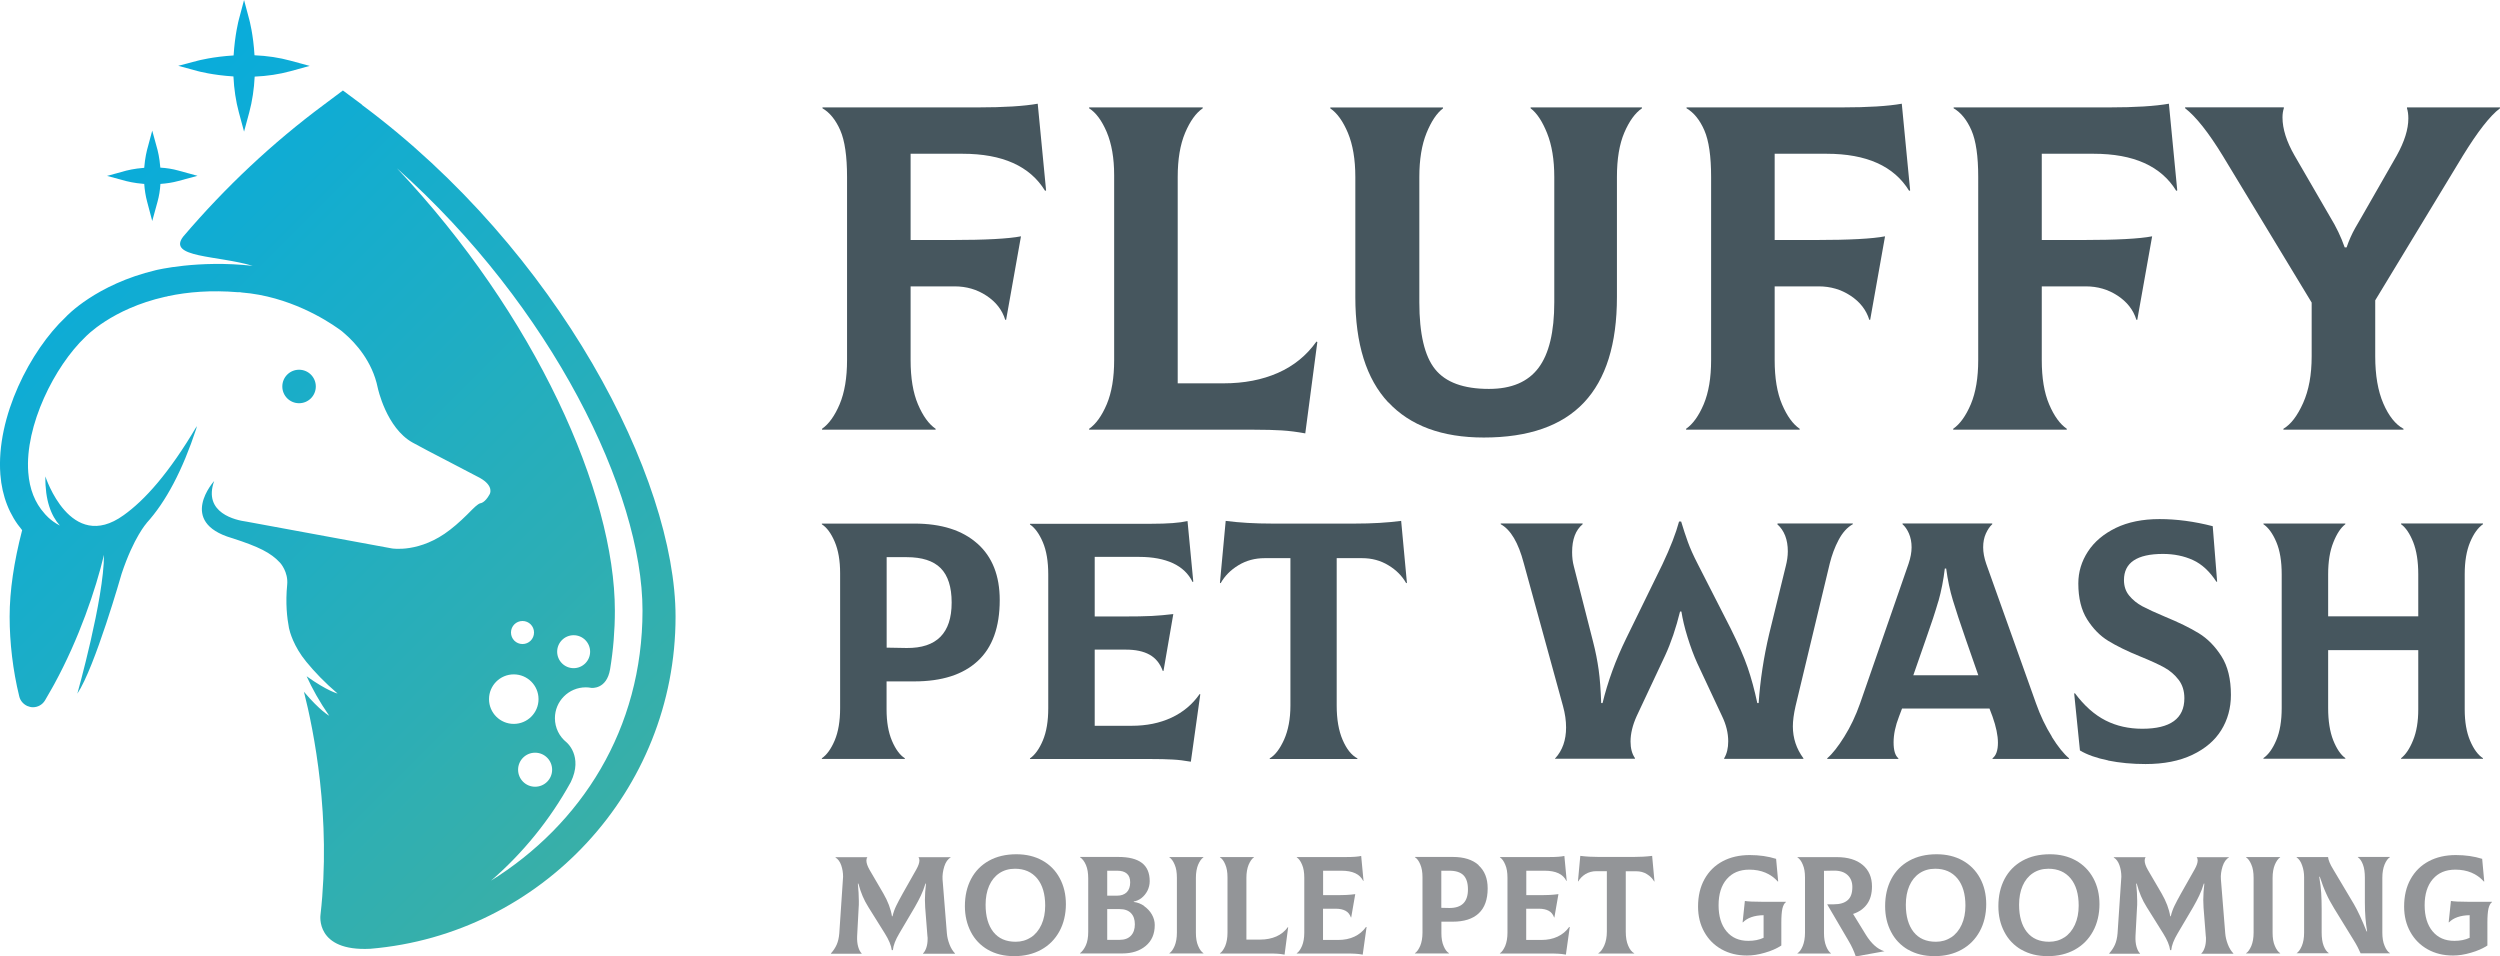 <svg xmlns="http://www.w3.org/2000/svg" xmlns:xlink="http://www.w3.org/1999/xlink" id="Logo" viewBox="0 0 277.7 106.24"><defs><style>.cls-1{fill:#939598;}.cls-2{fill:#46565e;}.cls-3{fill:url(#Nueva_muestra_de_degradado_8-4);}.cls-4{fill:url(#Nueva_muestra_de_degradado_8-2);}.cls-5{fill:url(#Nueva_muestra_de_degradado_8-3);}.cls-6{fill:url(#Nueva_muestra_de_degradado_8);}</style><linearGradient id="Nueva_muestra_de_degradado_8" x1="-2.69" y1="7.01" x2="87.53" y2="97.23" gradientUnits="userSpaceOnUse"><stop offset="0" stop-color="#00abe4"></stop><stop offset="1" stop-color="#42b09e"></stop></linearGradient><linearGradient id="Nueva_muestra_de_degradado_8-2" x1="12.06" y1="-7.74" x2="102.28" y2="82.48" xlink:href="#Nueva_muestra_de_degradado_8"></linearGradient><linearGradient id="Nueva_muestra_de_degradado_8-3" x1=".86" y1="3.46" x2="91.09" y2="93.69" xlink:href="#Nueva_muestra_de_degradado_8"></linearGradient><linearGradient id="Nueva_muestra_de_degradado_8-4" x1="-9.23" y1="13.55" x2="80.99" y2="103.77" xlink:href="#Nueva_muestra_de_degradado_8"></linearGradient></defs><g><g><path class="cls-6" d="M35.08,42.93c0-1.03-.83-1.86-1.86-1.86s-1.86,.83-1.86,1.86,.83,1.86,1.86,1.86,1.86-.83,1.86-1.86Z"></path><path class="cls-4" d="M25.93,8.49c.07,1.42,.27,2.76,.6,3.98l.58,2.15,.58-2.15c.33-1.23,.53-2.56,.6-3.96,1.4-.06,2.73-.26,3.97-.6l2.14-.59-2.14-.58c-1.24-.34-2.58-.54-3.99-.6-.13-2.29-.56-3.89-.58-3.96l-.58-2.18-.58,2.18c-.02,.07-.44,1.68-.58,3.98-2.3,.14-3.91,.56-3.98,.58l-2.17,.57,2.17,.59c.07,.02,1.67,.45,3.96,.59Z"></path><path class="cls-5" d="M16.02,20.41c.05,.69,.15,1.35,.32,1.98l.57,2.16,.59-2.15c.17-.62,.28-1.27,.32-1.97,.7-.05,1.36-.15,1.97-.32l2.15-.58-2.15-.59c-.61-.17-1.28-.28-1.98-.32-.09-1.14-.3-1.92-.31-1.96l-.59-2.15-.58,2.16s-.22,.82-.31,1.97c-1.15,.09-1.94,.3-1.98,.31l-2.15,.59,2.15,.58s.82,.22,1.96,.31Z"></path></g><path class="cls-3" d="M40.24,11.65l-2.15-1.6-2.15,1.61c-5.67,4.21-10.89,9.11-15.58,14.61-1.85,2.37,3.85,2.09,7.71,3.26-6.05-.68-10.76,.48-10.76,.48-6.63,1.58-9.91,5.09-10.04,5.24C3.4,38.9-.45,46.28,.04,52.71c.19,2.44,1.02,4.52,2.42,6.18-.91,3.51-1.39,6.74-1.39,9.61s.36,5.98,1.07,8.86c.11,.47,.45,.86,.89,1.06,.21,.09,.42,.14,.63,.14,.54,0,1.06-.28,1.35-.78,.66-1.13,1.02-1.79,1.02-1.79,2.75-5.04,4.6-10.5,5.52-14.36,.01,4.87-2.96,15.42-2.96,15.42,1.95-2.89,4.92-13.32,4.92-13.32,1.35-4.06,2.78-5.63,2.78-5.63h-.01c2.15-2.36,3.99-5.85,5.52-10.48,.03-.1,.05-.2,.06-.29-3.09,5.25-5.82,8.26-8.13,9.9-5.92,4.27-8.69-4.31-8.69-4.31-.04,2.66,.64,4.37,1.61,5.46-1.12-.57-1.72-1.36-1.72-1.36-1.05-1.17-1.65-2.69-1.79-4.54-.4-5.21,2.94-11.82,6.34-15.05,.04-.04,2.92-3.12,8.85-4.46,.12-.01,.24-.04,.35-.08,2.19-.46,4.77-.68,7.76-.43,.04,0,.15,0,.23,0,.06,.01,.13,.02,.19,.03,5.25,.42,9.37,3.06,10.66,3.97h0s.09,.06,.23,.16c.12,.09,.19,.14,.2,.15,.04,.03,.08,.07,.12,.1,.03,.02,.06,.05,.09,.08,.05,.04,.1,.08,.15,.13,1.11,.96,3.05,3.02,3.65,6,0,0,.94,4.45,3.87,6.08,1.03,.57,2.27,1.21,3.79,2,.98,.51,2.07,1.08,3.35,1.75,0,0,.13,.06,.31,.16,1.67,.93,1.11,1.83,1.11,1.83-.53,.98-1.03,1-1.03,1-.29,.06-.89,.68-.89,.68h0c-.73,.75-1.62,1.61-2.47,2.26-3.34,2.62-6.46,2.08-6.46,2.08l-16.17-2.98h0c-1.14-.15-4.86-.93-3.58-4.51,0,0-4.13,4.55,1.97,6.34,0,0,.04,.01,.1,.03h0c2.89,.94,4.22,1.59,5.26,2.72,0,0,.92,1,.78,2.43-.2,2.03-.02,3.67,.2,4.82,.08,.39,.51,2.03,1.93,3.75,.91,1.11,2.04,2.3,3.47,3.52,0,0-1.13-.27-3.44-1.92,.6,1.33,1.41,2.8,2.51,4.39,0,0-1.01-.54-2.81-2.67,1.09,4.28,3.06,14.03,1.84,24.78,0,0-.62,4.09,5.54,3.77,18.96-1.6,33.9-17.53,33.9-36.89,0-15.38-13.03-40.66-34.85-56.86Zm16.83,63.26c1.52,0,2.75,1.23,2.75,2.75s-1.23,2.75-2.75,2.75-2.75-1.23-2.75-2.75,1.23-2.75,2.75-2.75Zm-.31-4.65c0-.71,.57-1.28,1.28-1.28s1.28,.57,1.28,1.28-.57,1.28-1.28,1.28-1.28-.57-1.28-1.28Zm4.57,15.24c0,1.04-.84,1.89-1.89,1.89s-1.89-.85-1.89-1.89,.84-1.89,1.89-1.89,1.89,.85,1.89,1.89Zm-6.84,12.37c3.59-3.09,6.61-6.82,8.91-10.99,1.41-2.9-.48-4.43-.48-4.43h0c-.78-.63-1.28-1.59-1.28-2.67,0-1.9,1.54-3.43,3.43-3.43,.21,0,.42,.02,.61,.06h0s1.71,.22,2.09-2.08c.35-2.11,.53-4.28,.53-6.49,0-13.09-8.82-32.85-24.21-49.15,17.22,15.35,27.28,36,27.28,49.13s-6.76,23.75-16.9,30.05Zm7.4-25.48c0-1.01,.82-1.83,1.83-1.83s1.83,.82,1.83,1.83-.82,1.83-1.83,1.83-1.83-.82-1.83-1.83Z"></path></g><g><path class="cls-2" d="M116.19,21.15l-.1,.05c-1.68-2.75-4.74-4.12-9.17-4.12h-5.77v9.58h4.53c3.78,0,6.35-.14,7.73-.41l-1.65,9.27h-.1c-.34-1.1-1.04-1.99-2.09-2.68-1.05-.69-2.22-1.03-3.53-1.03h-4.89v8.19c0,1.99,.27,3.63,.82,4.92,.55,1.29,1.2,2.19,1.96,2.71v.1h-12.62v-.1c.75-.52,1.41-1.43,1.96-2.73,.55-1.31,.82-2.94,.82-4.89V19.66c0-2.3-.25-4.03-.75-5.18-.5-1.15-1.16-1.97-1.98-2.45v-.1h17.26c2.92,0,5.13-.14,6.65-.41l.93,9.64Z"></path><path class="cls-2" d="M142.39,47.81c-.81-.05-1.85-.08-3.12-.08h-18.29v-.1c.75-.52,1.41-1.43,1.96-2.73,.55-1.31,.82-2.94,.82-4.89V19.45c0-1.89-.28-3.48-.82-4.77-.55-1.29-1.2-2.17-1.96-2.65v-.1h12.62v.1c-.76,.52-1.41,1.43-1.96,2.73-.55,1.31-.82,2.94-.82,4.89v22.93h5.1c2.27,0,4.28-.39,6.03-1.16,1.75-.77,3.18-1.93,4.28-3.48l.1,.05-1.34,10.15c-.93-.17-1.79-.28-2.6-.33Z"></path><path class="cls-2" d="M154.21,44.7c-2.44-2.61-3.66-6.51-3.66-11.7v-13.34c0-1.96-.28-3.59-.82-4.89-.55-1.31-1.2-2.21-1.96-2.73v-.1h12.52v.1c-.69,.52-1.3,1.43-1.83,2.73-.53,1.31-.8,2.94-.8,4.89v13.91c0,3.5,.58,5.99,1.75,7.44,1.17,1.46,3.16,2.19,5.98,2.19,2.51,0,4.34-.78,5.51-2.34,1.17-1.56,1.75-3.99,1.75-7.29v-13.91c0-1.92-.27-3.55-.8-4.87-.53-1.32-1.14-2.24-1.83-2.76v-.1h12.37v.1c-.76,.52-1.41,1.42-1.96,2.7-.55,1.29-.82,2.93-.82,4.92v13.34c0,5.22-1.22,9.13-3.66,11.72-2.44,2.59-6.15,3.89-11.13,3.89-4.64,0-8.17-1.31-10.61-3.92Z"></path><path class="cls-2" d="M212.17,21.15l-.1,.05c-1.68-2.75-4.74-4.12-9.17-4.12h-5.77v9.58h4.53c3.78,0,6.35-.14,7.73-.41l-1.65,9.27h-.1c-.34-1.1-1.04-1.99-2.09-2.68-1.05-.69-2.22-1.03-3.53-1.03h-4.89v8.19c0,1.99,.27,3.63,.82,4.92,.55,1.29,1.2,2.19,1.96,2.71v.1h-12.62v-.1c.75-.52,1.41-1.43,1.96-2.73,.55-1.31,.82-2.94,.82-4.89V19.66c0-2.3-.25-4.03-.75-5.18-.5-1.15-1.16-1.97-1.98-2.45v-.1h17.26c2.92,0,5.13-.14,6.65-.41l.93,9.64Z"></path><path class="cls-2" d="M241.84,21.15l-.1,.05c-1.68-2.75-4.74-4.12-9.17-4.12h-5.77v9.58h4.53c3.78,0,6.35-.14,7.73-.41l-1.65,9.27h-.1c-.34-1.1-1.04-1.99-2.09-2.68-1.05-.69-2.22-1.03-3.53-1.03h-4.89v8.19c0,1.99,.27,3.63,.82,4.92,.55,1.29,1.2,2.19,1.96,2.71v.1h-12.62v-.1c.75-.52,1.41-1.43,1.96-2.73,.55-1.31,.82-2.94,.82-4.89V19.66c0-2.3-.25-4.03-.75-5.18-.5-1.15-1.16-1.97-1.98-2.45v-.1h17.26c2.92,0,5.13-.14,6.65-.41l.93,9.64Z"></path><path class="cls-2" d="M277.7,11.93v.1c-1.1,.82-2.47,2.58-4.12,5.26l-9.74,16.07v6.23c0,2.09,.3,3.84,.9,5.23,.6,1.39,1.35,2.33,2.24,2.81v.1h-13.34v-.1c.82-.48,1.55-1.43,2.19-2.86,.64-1.43,.95-3.15,.95-5.18v-5.98l-9.89-16.33c-1.58-2.58-2.97-4.33-4.17-5.26v-.1h10.97v.1c-.1,.31-.15,.65-.15,1.03,0,1.27,.45,2.68,1.34,4.23l3.97,6.85c.65,1.06,1.19,2.18,1.6,3.35h.21c.27-.79,.59-1.5,.95-2.14,.36-.63,.59-1.04,.7-1.21l3.92-6.85c.86-1.55,1.29-2.92,1.29-4.12,0-.45-.05-.82-.15-1.13v-.1h10.36Z"></path><path class="cls-2" d="M108.57,60.38c1.66,1.48,2.48,3.57,2.48,6.28,0,3.01-.82,5.27-2.45,6.77-1.63,1.51-3.98,2.26-7.04,2.26h-3.08v3.12c0,1.38,.2,2.54,.6,3.48,.4,.94,.88,1.59,1.43,1.94v.07h-9.22v-.07c.55-.38,1.03-1.04,1.43-1.99,.4-.95,.6-2.14,.6-3.57v-15.01c0-1.38-.2-2.54-.6-3.48-.4-.94-.88-1.59-1.43-1.94v-.08h10.27c3.01,0,5.34,.74,7,2.22Zm-2.86,6.55c0-1.73-.41-3-1.22-3.82-.82-.82-2.08-1.22-3.78-1.22h-2.22v10.05l2.22,.04c3.34,.03,5-1.66,5-5.04Z"></path><path class="cls-2" d="M133.33,77.12l-1.05,7.49c-.7-.12-1.37-.21-2.01-.24-.64-.04-1.5-.06-2.58-.06h-13.28v-.07c.55-.38,1.03-1.04,1.43-1.99,.4-.95,.6-2.14,.6-3.57v-14.86c0-1.46-.2-2.65-.6-3.59-.4-.94-.88-1.6-1.43-1.97v-.08h13.51c1.78,0,3.11-.1,3.99-.3l.64,6.73-.08,.04c-.45-.93-1.18-1.62-2.18-2.09-1-.46-2.25-.7-3.72-.7h-4.97v6.62h2.86c1.58,0,2.75-.02,3.5-.06,.75-.04,1.54-.11,2.37-.21l-1.09,6.32h-.08c-.3-.83-.79-1.43-1.47-1.81-.68-.38-1.56-.56-2.63-.56h-3.46v8.46h4.1c1.66,0,3.13-.3,4.42-.9,1.29-.6,2.34-1.48,3.14-2.63l.08,.04Z"></path><path class="cls-2" d="M156.28,64.74l-.08,.04c-.45-.8-1.11-1.47-1.98-1.99-.87-.53-1.84-.79-2.92-.79h-2.82v16.37c0,1.53,.22,2.8,.66,3.82,.44,1.02,.98,1.7,1.64,2.05v.07h-9.74v-.07c.6-.35,1.13-1.05,1.6-2.09,.46-1.04,.7-2.3,.7-3.78v-16.37h-2.86c-1.08,0-2.05,.26-2.92,.79-.87,.53-1.52,1.19-1.97,1.99l-.08-.04,.64-6.88c1.53,.2,3.25,.3,5.16,.3h9.18c1.91,0,3.62-.1,5.15-.3l.64,6.88Z"></path><path class="cls-2" d="M172.76,84.23c.8-.88,1.2-2.02,1.2-3.42,0-.75-.11-1.54-.34-2.37l-4.36-15.88c-.6-2.28-1.45-3.72-2.56-4.33v-.08h9.1v.08c-.78,.65-1.17,1.68-1.17,3.09,0,.58,.06,1.1,.19,1.58l2.14,8.39c.28,1.08,.48,2.12,.62,3.12,.14,1,.23,2.23,.28,3.69h.15c.58-2.38,1.45-4.78,2.63-7.19l4.03-8.24c.88-1.86,1.49-3.44,1.84-4.74h.23c.25,.83,.5,1.59,.75,2.28,.25,.69,.61,1.5,1.09,2.43l3.65,7.15c.85,1.71,1.49,3.16,1.9,4.36,.41,1.2,.77,2.52,1.07,3.95h.15c.17-2.53,.56-5.09,1.17-7.68l1.84-7.52c.15-.58,.23-1.13,.23-1.66,0-1.3-.39-2.31-1.17-3.01l.04-.08h8.35v.08c-.63,.35-1.15,.94-1.58,1.75-.43,.81-.75,1.69-.98,2.61l-3.8,15.84c-.2,.88-.3,1.63-.3,2.26,0,1.3,.39,2.48,1.17,3.54v.07h-8.8v-.07c.3-.5,.45-1.13,.45-1.88,0-.93-.23-1.86-.68-2.79l-2.75-5.87c-.4-.88-.76-1.85-1.09-2.92-.33-1.06-.55-2.01-.68-2.84h-.15c-.45,1.83-1,3.46-1.66,4.89l-3.16,6.73c-.45,1-.68,1.94-.68,2.82,0,.75,.16,1.37,.49,1.84v.07h-8.88v-.07Z"></path><path class="cls-2" d="M227.91,81.84c.7,1.12,1.34,1.91,1.92,2.39v.07h-8.5v-.07c.4-.3,.6-.88,.6-1.73,0-.8-.2-1.77-.6-2.9l-.34-.9h-9.71l-.34,.9c-.4,1.03-.6,1.98-.6,2.86s.17,1.47,.53,1.77v.07h-7.9v-.07c.58-.5,1.21-1.3,1.9-2.41,.69-1.1,1.27-2.33,1.75-3.69l5.38-15.5c.23-.68,.34-1.29,.34-1.84s-.1-1.09-.3-1.54c-.2-.45-.44-.79-.71-1.02v-.08h9.97v.08c-.28,.25-.51,.6-.71,1.04-.2,.44-.3,.95-.3,1.52s.11,1.17,.34,1.84l5.53,15.5c.48,1.36,1.07,2.59,1.77,3.71Zm-12.6-15.05c-.33,1.14-.79,2.55-1.39,4.23l-1.39,3.99h7.22l-1.39-3.99c-.63-1.8-1.1-3.25-1.43-4.33-.33-1.08-.58-2.26-.75-3.54h-.15c-.15,1.28-.39,2.49-.71,3.63Z"></path><path class="cls-2" d="M234.18,84.47c-1.29-.26-2.34-.63-3.14-1.11l-.64-6.32,.08-.04c1.05,1.41,2.19,2.41,3.41,3.03,1.22,.62,2.58,.92,4.08,.92,3.11,0,4.67-1.13,4.67-3.39,0-.8-.21-1.49-.64-2.05-.43-.56-.96-1.02-1.6-1.37-.64-.35-1.51-.75-2.62-1.2-1.48-.6-2.68-1.19-3.59-1.75-.92-.56-1.7-1.36-2.35-2.39-.65-1.03-.98-2.36-.98-3.99,0-1.28,.36-2.46,1.07-3.55,.71-1.09,1.75-1.96,3.1-2.62,1.35-.65,2.97-.98,4.85-.98s3.87,.26,5.91,.79l.49,6.17h-.08c-.75-1.15-1.62-1.96-2.61-2.41-.99-.45-2.1-.68-3.33-.68-2.88,0-4.33,.97-4.33,2.9,0,.68,.19,1.26,.58,1.73,.39,.48,.88,.87,1.47,1.19,.59,.31,1.42,.7,2.5,1.15,1.53,.63,2.78,1.24,3.76,1.84,.98,.6,1.82,1.46,2.52,2.56,.7,1.1,1.05,2.53,1.05,4.29,0,1.45-.36,2.76-1.07,3.91-.71,1.15-1.79,2.07-3.22,2.75-1.43,.68-3.16,1.02-5.19,1.02-1.48,0-2.87-.13-4.16-.39Z"></path><path class="cls-2" d="M274.38,60.22c-.4,.95-.6,2.14-.6,3.57v15.01c0,1.38,.2,2.54,.6,3.48,.4,.94,.88,1.59,1.43,1.94v.07h-9.1v-.07c.5-.38,.95-1.04,1.33-1.98,.39-.94,.58-2.09,.58-3.44v-6.58h-10.01v6.43c0,1.43,.19,2.62,.56,3.57,.38,.95,.83,1.62,1.35,1.99v.07h-9.1v-.07c.55-.38,1.03-1.04,1.43-1.99,.4-.95,.6-2.14,.6-3.57v-14.86c0-1.46-.2-2.65-.6-3.59-.4-.94-.88-1.6-1.43-1.97v-.08h9.1v.08c-.5,.38-.95,1.05-1.33,2.01-.39,.96-.58,2.15-.58,3.55v4.67h10.01v-4.67c0-1.43-.19-2.62-.56-3.57-.38-.95-.83-1.62-1.35-1.99v-.08h9.1v.08c-.55,.38-1.03,1.04-1.43,1.99Z"></path></g><g><path class="cls-1" d="M92.31,105.89c.27-.3,.48-.62,.63-.96,.15-.34,.25-.77,.29-1.27l.4-5.98,.02-.29c0-.45-.07-.88-.21-1.28-.14-.4-.35-.69-.64-.86l.02-.03h3.53c-.07,.08-.11,.21-.11,.37,0,.28,.12,.62,.35,1.03l1.53,2.62c.51,.88,.83,1.73,.96,2.54h.06c.1-.42,.24-.81,.41-1.16,.17-.35,.41-.81,.73-1.38l1.51-2.67c.23-.41,.34-.74,.34-1,0-.15-.04-.27-.11-.35h3.56l.02,.03c-.32,.17-.55,.51-.71,1-.15,.49-.22,.97-.19,1.44l.48,5.98c.03,.4,.13,.81,.29,1.23,.16,.42,.37,.75,.62,1.01l-.02,.03h-3.53l-.02-.03c.14-.12,.27-.33,.37-.62,.1-.29,.15-.62,.15-.99,0-.13,0-.24-.02-.31l-.25-3.19c-.02-.35-.03-.63-.03-.83,0-.57,.04-1.17,.12-1.82h-.06c-.15,.49-.32,.94-.51,1.33-.19,.4-.41,.82-.68,1.29l-1.71,2.9c-.43,.72-.67,1.34-.72,1.87h-.12c-.07-.53-.33-1.15-.77-1.85l-1.83-2.93c-.26-.41-.47-.82-.64-1.22-.17-.4-.33-.86-.47-1.39h-.06c.07,.72,.11,1.36,.11,1.93,0,.34,0,.58-.02,.72l-.17,3.19c-.02,.45,.02,.85,.12,1.19,.1,.34,.23,.58,.39,.73l-.02,.03h-3.39l-.02-.03Z"></path><path class="cls-1" d="M109.74,105.5c-.83-.48-1.47-1.15-1.9-1.99s-.66-1.79-.66-2.85c0-1.15,.23-2.16,.69-3.03,.46-.87,1.12-1.54,1.98-2.02,.86-.48,1.88-.72,3.05-.72,1.09,0,2.05,.23,2.88,.69,.83,.46,1.48,1.12,1.93,1.96,.46,.84,.69,1.81,.69,2.9s-.24,2.14-.72,3.01c-.48,.88-1.15,1.56-2.02,2.04-.87,.48-1.87,.72-3,.72s-2.1-.24-2.93-.72Zm4.77-1.37c.5-.33,.89-.8,1.17-1.41s.42-1.32,.42-2.12c0-1.3-.3-2.3-.89-3.02-.6-.72-1.42-1.08-2.47-1.08-.67,0-1.25,.17-1.74,.5-.49,.33-.87,.8-1.13,1.4-.26,.6-.39,1.3-.39,2.1,0,1.29,.29,2.29,.86,3.02,.58,.73,1.4,1.09,2.48,1.09,.63,0,1.19-.16,1.69-.49Z"></path><path class="cls-1" d="M127.1,100.66c.35,.25,.64,.55,.85,.92,.21,.37,.32,.76,.32,1.17,0,.99-.33,1.76-1,2.32-.67,.56-1.54,.84-2.61,.84h-4.69v-.03c.25-.19,.46-.47,.64-.86,.18-.39,.27-.89,.27-1.52v-5.92c0-.6-.08-1.09-.25-1.49-.17-.4-.39-.69-.66-.87v-.03h4.26c1.16,0,2.03,.22,2.61,.66,.58,.44,.87,1.12,.87,2.03,0,.38-.09,.73-.25,1.06-.17,.33-.39,.6-.66,.81-.27,.21-.56,.34-.86,.39v.05c.42,.05,.81,.2,1.16,.45Zm-4.11-3.95v2.78h1.11c.45,0,.8-.13,1.06-.38,.25-.25,.38-.62,.38-1.1,0-.43-.12-.76-.37-.97-.25-.22-.6-.32-1.06-.32h-1.11Zm2.64,7.22c.29-.31,.43-.73,.43-1.26s-.14-.94-.43-1.24c-.29-.3-.71-.45-1.28-.45h-1.36v3.42h1.36c.57,0,.99-.16,1.28-.47Z"></path><path class="cls-1" d="M129.89,105.89c.23-.15,.42-.43,.59-.82,.16-.39,.25-.88,.25-1.47v-6.09c0-.6-.08-1.09-.25-1.47-.16-.39-.36-.66-.59-.81v-.03h3.79v.03c-.23,.15-.42,.43-.59,.82-.16,.39-.25,.88-.25,1.46v6.09c0,.6,.08,1.09,.25,1.47,.16,.39,.36,.66,.59,.81v.03h-3.79v-.03Z"></path><path class="cls-1" d="M141.91,105.94c-.24-.02-.55-.02-.93-.02h-5.47v-.03c.23-.15,.42-.43,.59-.82,.16-.39,.25-.88,.25-1.47v-6.15c0-.57-.08-1.04-.25-1.43-.16-.39-.36-.65-.59-.79v-.03h3.78v.03c-.23,.15-.42,.43-.59,.82-.16,.39-.25,.88-.25,1.46v6.86h1.53c.68,0,1.28-.12,1.8-.35,.52-.23,.95-.58,1.28-1.04l.03,.02-.4,3.04c-.28-.05-.54-.09-.78-.1Z"></path><path class="cls-1" d="M151.8,102.97l-.43,3.07c-.29-.05-.56-.09-.83-.1-.26-.02-.61-.02-1.06-.02h-5.44v-.03c.23-.15,.42-.43,.59-.82,.16-.39,.25-.88,.25-1.47v-6.09c0-.6-.08-1.09-.25-1.47-.16-.39-.36-.66-.59-.81v-.03h5.53c.73,0,1.27-.04,1.63-.12l.26,2.76-.03,.02c-.19-.38-.48-.67-.89-.86-.41-.19-.92-.28-1.53-.28h-2.04v2.71h1.17c.65,0,1.13,0,1.43-.02,.31-.02,.63-.04,.97-.09l-.45,2.59h-.03c-.12-.34-.32-.59-.6-.74-.28-.15-.64-.23-1.08-.23h-1.42v3.47h1.68c.68,0,1.28-.12,1.81-.37,.53-.25,.96-.61,1.29-1.08l.03,.02Z"></path><path class="cls-1" d="M164.23,96.11c.68,.61,1.02,1.46,1.02,2.57,0,1.23-.33,2.16-1,2.78-.67,.62-1.63,.92-2.88,.92h-1.26v1.28c0,.57,.08,1.04,.25,1.43,.16,.39,.36,.65,.59,.79v.03h-3.78v-.03c.23-.15,.42-.43,.59-.82,.16-.39,.25-.88,.25-1.47v-6.15c0-.57-.08-1.04-.25-1.43-.16-.39-.36-.65-.59-.79v-.03h4.21c1.23,0,2.19,.3,2.87,.91Zm-1.17,2.68c0-.71-.17-1.23-.5-1.57-.33-.33-.85-.5-1.55-.5h-.91v4.12l.91,.02c1.37,0,2.05-.68,2.05-2.07Z"></path><path class="cls-1" d="M174.37,102.97l-.43,3.07c-.29-.05-.56-.09-.83-.1-.26-.02-.61-.02-1.06-.02h-5.44v-.03c.23-.15,.42-.43,.59-.82,.16-.39,.25-.88,.25-1.47v-6.09c0-.6-.08-1.09-.25-1.47-.16-.39-.36-.66-.59-.81v-.03h5.53c.73,0,1.27-.04,1.63-.12l.26,2.76-.03,.02c-.19-.38-.48-.67-.89-.86-.41-.19-.92-.28-1.53-.28h-2.04v2.71h1.17c.65,0,1.13,0,1.43-.02s.63-.04,.97-.09l-.45,2.59h-.03c-.12-.34-.32-.59-.6-.74-.28-.15-.64-.23-1.08-.23h-1.42v3.47h1.68c.68,0,1.28-.12,1.81-.37,.53-.25,.96-.61,1.29-1.08l.03,.02Z"></path><path class="cls-1" d="M183.78,97.9l-.03,.02c-.19-.33-.45-.6-.81-.82-.35-.22-.75-.32-1.19-.32h-1.16v6.71c0,.63,.09,1.15,.27,1.56,.18,.42,.4,.7,.67,.84v.03h-3.99v-.03c.25-.14,.46-.43,.66-.86,.19-.43,.29-.94,.29-1.55v-6.71h-1.17c-.44,0-.84,.11-1.2,.32-.35,.22-.62,.49-.81,.82l-.03-.02,.26-2.82c.63,.08,1.33,.12,2.11,.12h3.76c.78,0,1.48-.04,2.11-.12l.26,2.82Z"></path><path class="cls-1" d="M198.38,100.18v.03c-.17,.11-.3,.35-.39,.71-.08,.36-.12,.88-.12,1.57v2.54c-.51,.33-1.12,.6-1.83,.8-.71,.21-1.37,.31-1.99,.31-1.06,0-2-.23-2.82-.69-.82-.46-1.46-1.1-1.92-1.93-.46-.82-.69-1.76-.69-2.82,0-1.17,.24-2.19,.72-3.05,.48-.86,1.15-1.52,2.01-1.98,.86-.46,1.87-.69,3.01-.69,1.07,0,2.04,.14,2.93,.42l.23,2.51-.03,.02c-.79-.88-1.85-1.33-3.18-1.33-1.07,0-1.9,.35-2.51,1.06-.6,.7-.9,1.67-.9,2.89s.29,2.19,.88,2.9c.59,.71,1.39,1.06,2.42,1.06,.65,0,1.21-.11,1.7-.34v-2.51c-1.04,.02-1.8,.29-2.3,.8l-.03-.02,.25-2.36c.34,.06,.97,.09,1.88,.09h2.68Z"></path><path class="cls-1" d="M209.3,105.64v.03l-3.16,.57c-.2-.59-.46-1.16-.79-1.71l-2.39-4.08h.74c.68,0,1.19-.15,1.54-.46,.35-.3,.52-.79,.52-1.46,0-.56-.18-1.01-.54-1.34-.36-.33-.87-.49-1.53-.48l-1.08,.02v6.94c0,.55,.08,1.03,.23,1.41,.15,.39,.33,.66,.54,.81v.03h-3.72v-.03c.23-.14,.42-.41,.59-.81,.16-.4,.25-.89,.25-1.47v-6.15c0-.57-.08-1.04-.25-1.43-.16-.39-.36-.65-.59-.79v-.03h4.38c1.22,0,2.18,.29,2.87,.87,.69,.58,1.03,1.38,1.03,2.38,0,.8-.18,1.46-.55,1.97-.37,.51-.88,.87-1.55,1.09l1.43,2.33c.6,.96,1.26,1.56,2,1.8Z"></path><path class="cls-1" d="M211.96,105.5c-.83-.48-1.47-1.15-1.9-1.99-.44-.84-.66-1.79-.66-2.85,0-1.15,.23-2.16,.69-3.03,.46-.87,1.12-1.54,1.98-2.02,.86-.48,1.88-.72,3.05-.72,1.09,0,2.05,.23,2.88,.69,.83,.46,1.48,1.12,1.94,1.96,.46,.84,.69,1.81,.69,2.9s-.24,2.14-.72,3.01c-.48,.88-1.15,1.56-2.02,2.04-.87,.48-1.87,.72-3,.72s-2.1-.24-2.93-.72Zm4.77-1.37c.5-.33,.89-.8,1.17-1.41,.28-.61,.42-1.32,.42-2.12,0-1.3-.3-2.3-.89-3.02-.6-.72-1.42-1.08-2.47-1.08-.67,0-1.25,.17-1.74,.5-.49,.33-.87,.8-1.13,1.4s-.39,1.3-.39,2.1c0,1.29,.29,2.29,.86,3.02,.58,.73,1.4,1.09,2.48,1.09,.63,0,1.19-.16,1.69-.49Z"></path><path class="cls-1" d="M224.54,105.5c-.83-.48-1.47-1.15-1.9-1.99-.44-.84-.66-1.79-.66-2.85,0-1.15,.23-2.16,.69-3.03,.46-.87,1.12-1.54,1.98-2.02,.86-.48,1.88-.72,3.05-.72,1.09,0,2.05,.23,2.88,.69,.83,.46,1.48,1.12,1.94,1.96,.46,.84,.69,1.81,.69,2.9s-.24,2.14-.72,3.01c-.48,.88-1.15,1.56-2.02,2.04-.87,.48-1.87,.72-3,.72s-2.1-.24-2.93-.72Zm4.77-1.37c.5-.33,.89-.8,1.17-1.41,.28-.61,.42-1.32,.42-2.12,0-1.3-.3-2.3-.89-3.02-.6-.72-1.42-1.08-2.47-1.08-.67,0-1.25,.17-1.74,.5-.49,.33-.87,.8-1.13,1.4s-.39,1.3-.39,2.1c0,1.29,.29,2.29,.86,3.02,.58,.73,1.4,1.09,2.48,1.09,.63,0,1.19-.16,1.69-.49Z"></path><path class="cls-1" d="M234.3,105.89c.27-.3,.48-.62,.63-.96,.15-.34,.25-.77,.29-1.27l.4-5.98,.02-.29c0-.45-.07-.88-.21-1.28s-.35-.69-.64-.86l.02-.03h3.53c-.07,.08-.11,.21-.11,.37,0,.28,.12,.62,.35,1.03l1.53,2.62c.51,.88,.83,1.73,.96,2.54h.06c.1-.42,.24-.81,.41-1.16,.17-.35,.41-.81,.73-1.38l1.51-2.67c.23-.41,.34-.74,.34-1,0-.15-.04-.27-.11-.35h3.56l.02,.03c-.32,.17-.55,.51-.71,1-.15,.49-.22,.97-.18,1.44l.48,5.98c.03,.4,.13,.81,.29,1.23,.16,.42,.37,.75,.62,1.01l-.02,.03h-3.53l-.02-.03c.14-.12,.27-.33,.37-.62,.1-.29,.15-.62,.15-.99,0-.13,0-.24-.02-.31l-.25-3.19c-.02-.35-.03-.63-.03-.83,0-.57,.04-1.17,.12-1.82h-.06c-.15,.49-.32,.94-.51,1.33-.19,.4-.41,.82-.68,1.29l-1.71,2.9c-.43,.72-.67,1.34-.72,1.87h-.12c-.07-.53-.33-1.15-.77-1.85l-1.83-2.93c-.26-.41-.47-.82-.64-1.22-.17-.4-.33-.86-.47-1.39h-.06c.07,.72,.11,1.36,.11,1.93,0,.34,0,.58-.02,.72l-.17,3.19c-.02,.45,.02,.85,.12,1.19,.1,.34,.23,.58,.39,.73l-.02,.03h-3.39l-.02-.03Z"></path><path class="cls-1" d="M249.49,105.89c.23-.15,.42-.43,.59-.82,.16-.39,.25-.88,.25-1.47v-6.09c0-.6-.08-1.09-.25-1.47-.16-.39-.36-.66-.59-.81v-.03h3.79v.03c-.23,.15-.42,.43-.59,.82-.16,.39-.25,.88-.25,1.46v6.09c0,.6,.08,1.09,.25,1.47,.16,.39,.36,.66,.59,.81v.03h-3.79v-.03Z"></path><path class="cls-1" d="M255.1,105.89c.23-.15,.42-.43,.59-.82,.16-.39,.25-.88,.25-1.47v-6.17c0-.45-.07-.89-.22-1.3-.14-.42-.35-.72-.62-.9v-.03h3.5c.02,.17,.07,.37,.16,.58,.08,.21,.24,.51,.48,.9l2.22,3.73c.43,.73,.9,1.75,1.42,3.05h.06c-.16-.93-.25-1.99-.25-3.18v-2.78c0-.6-.07-1.09-.22-1.48-.15-.39-.34-.66-.56-.8v-.03h3.56v.03c-.23,.14-.42,.41-.59,.81-.16,.4-.25,.89-.25,1.47v6.09c0,.59,.08,1.08,.25,1.47,.16,.4,.36,.67,.59,.81v.03h-3.25c-.19-.44-.44-.93-.77-1.46l-2.17-3.53c-.36-.59-.66-1.14-.89-1.66-.24-.52-.47-1.14-.71-1.86h-.06c.11,.67,.19,1.27,.22,1.8,.03,.54,.05,1.13,.05,1.77v2.62c0,.6,.07,1.09,.22,1.48,.15,.39,.34,.66,.56,.8v.03h-3.56v-.03Z"></path><path class="cls-1" d="M276.81,100.18v.03c-.17,.11-.3,.35-.39,.71-.08,.36-.12,.88-.12,1.57v2.54c-.51,.33-1.12,.6-1.83,.8-.71,.21-1.37,.31-1.99,.31-1.06,0-2-.23-2.82-.69-.82-.46-1.46-1.1-1.92-1.93-.46-.82-.69-1.76-.69-2.82,0-1.17,.24-2.19,.72-3.05,.48-.86,1.15-1.52,2.01-1.98,.86-.46,1.87-.69,3.01-.69,1.07,0,2.04,.14,2.93,.42l.23,2.51-.03,.02c-.79-.88-1.85-1.33-3.18-1.33-1.07,0-1.9,.35-2.51,1.06-.6,.7-.9,1.67-.9,2.89s.29,2.19,.88,2.9c.59,.71,1.39,1.06,2.42,1.06,.65,0,1.21-.11,1.7-.34v-2.51c-1.04,.02-1.8,.29-2.3,.8l-.03-.02,.25-2.36c.34,.06,.97,.09,1.88,.09h2.68Z"></path></g></svg>
